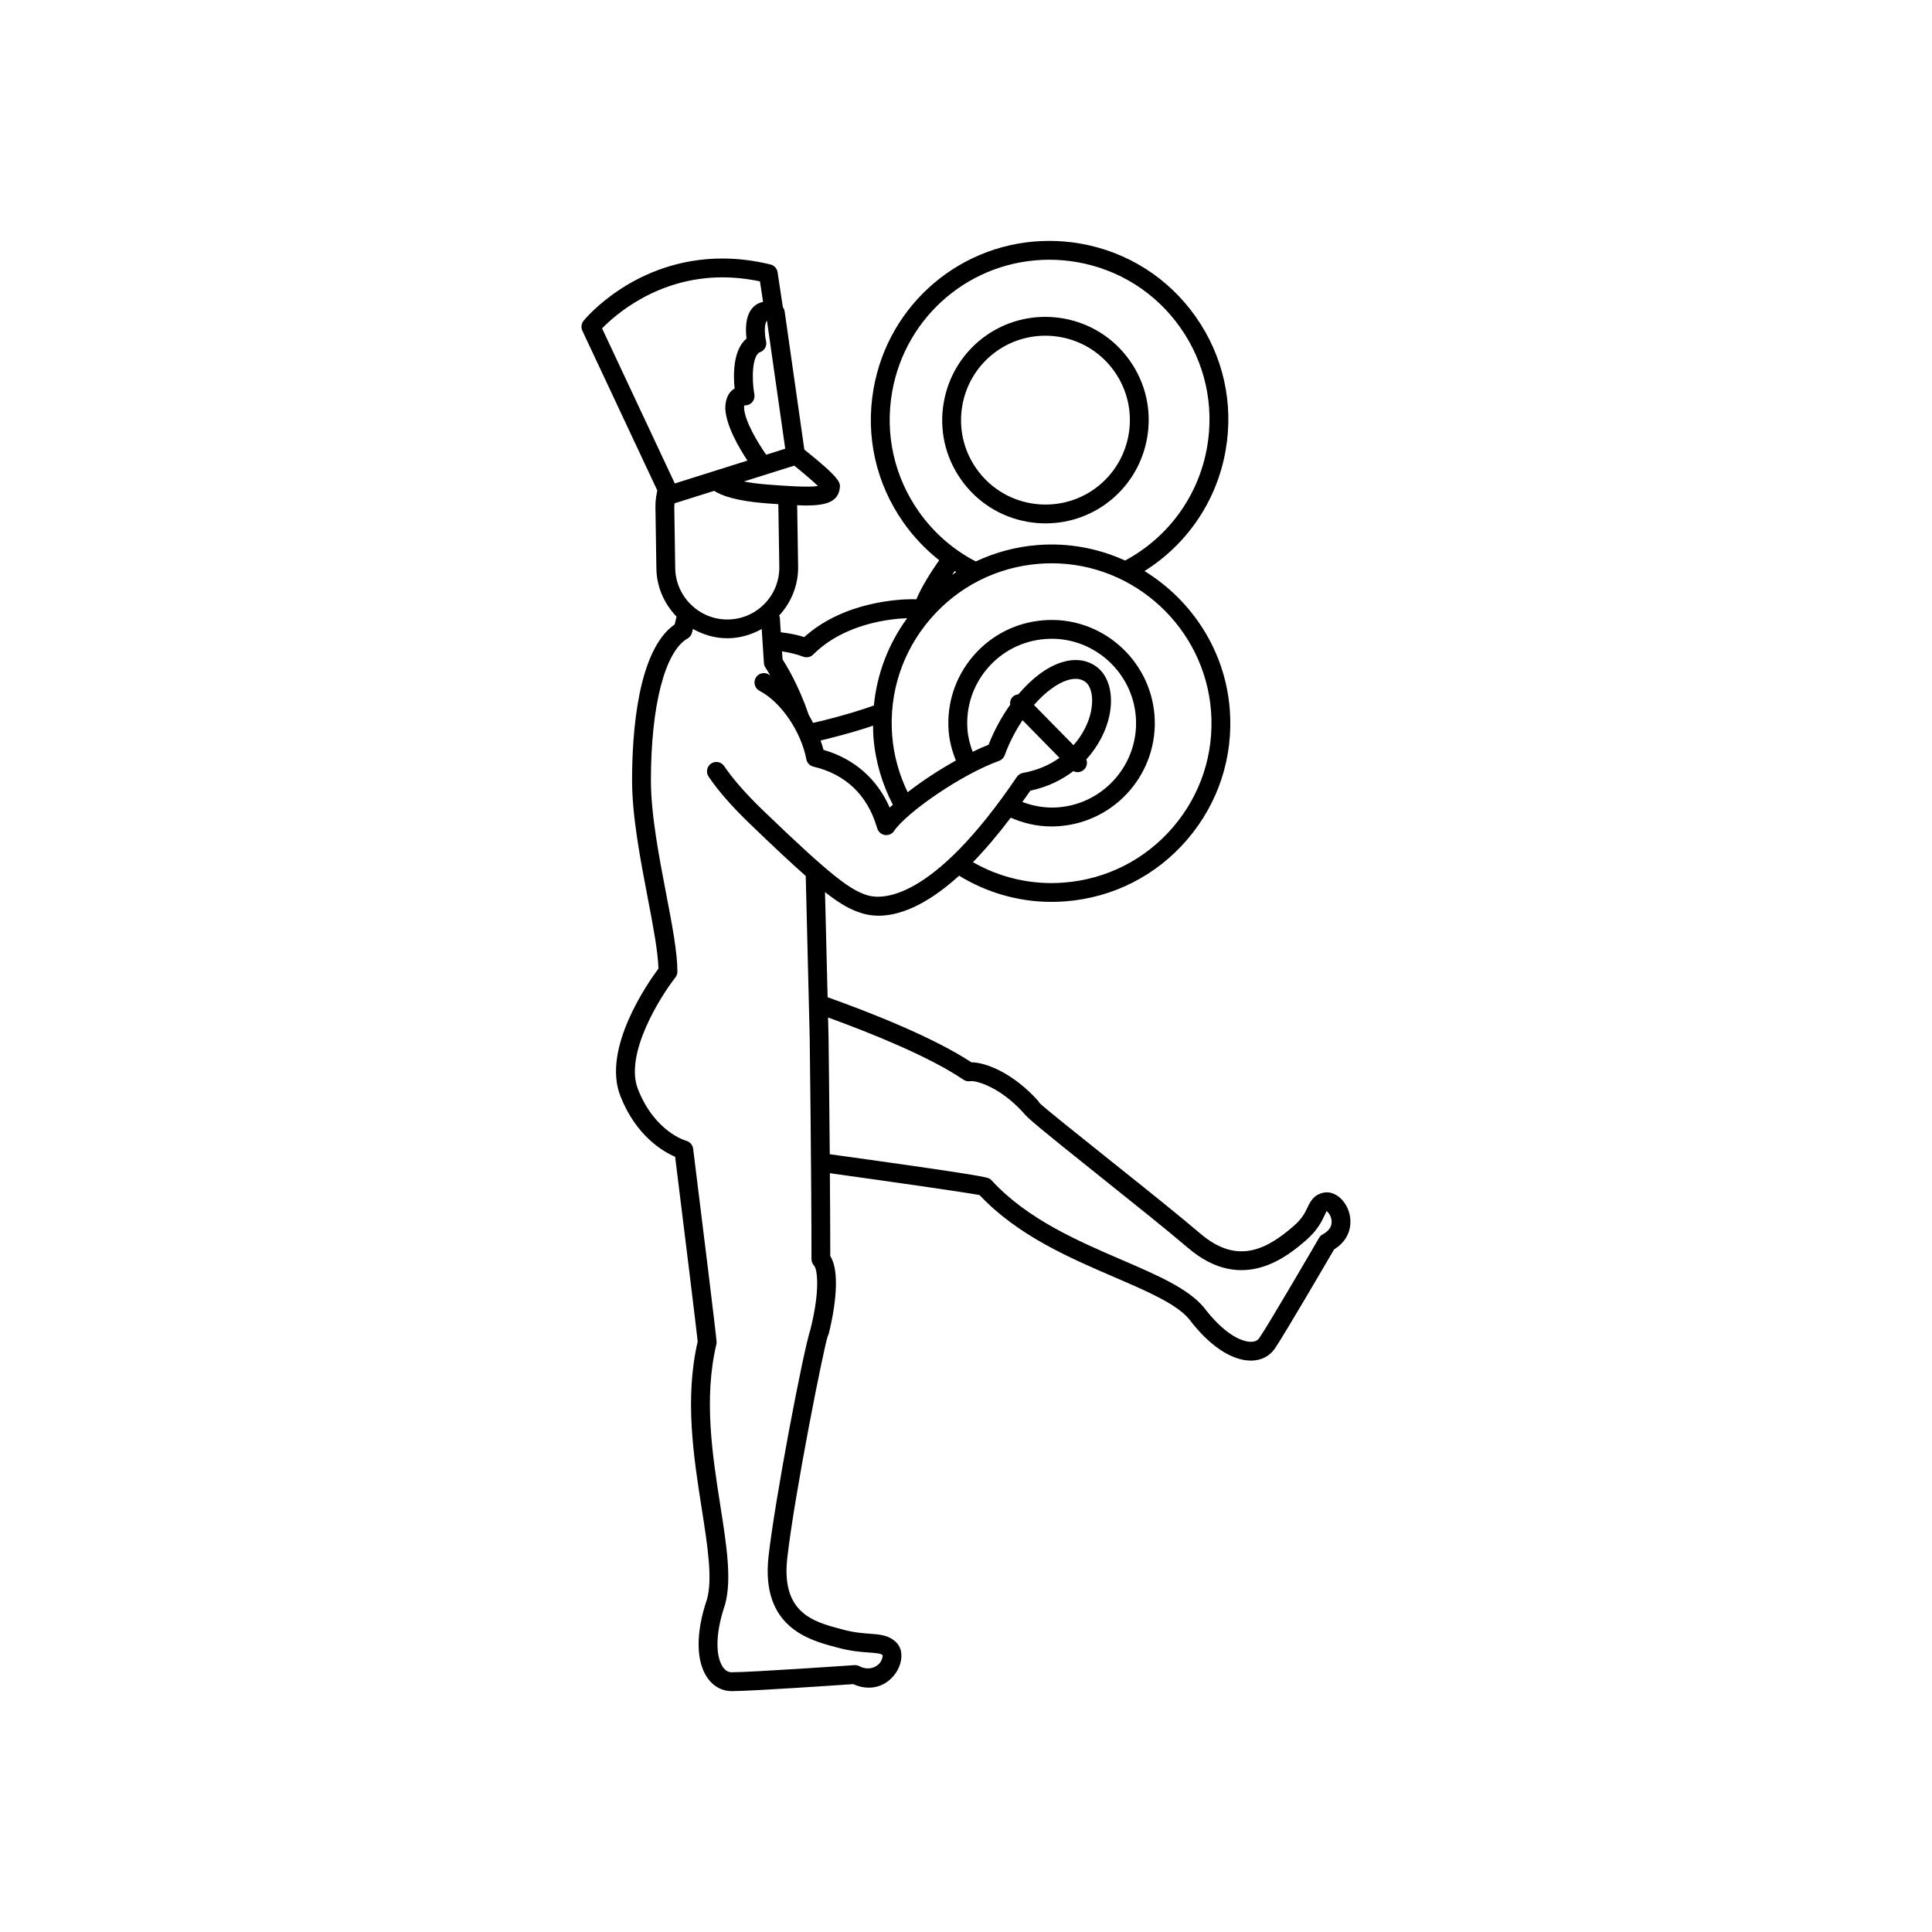 <?xml version="1.0" encoding="UTF-8"?>
<!-- Uploaded to: ICON Repo, www.iconrepo.com, Generator: ICON Repo Mixer Tools -->
<svg fill="#000000" width="800px" height="800px" version="1.1" viewBox="144 144 512 512" xmlns="http://www.w3.org/2000/svg">
 <g>
  <path d="m501.38 464.86c-1.184-3.293-3.984-5.301-6.543-4.805-2.707 0.52-3.617 2.426-4.34 3.949-0.664 1.391-1.418 2.969-3.695 4.938-6.973 6.019-14.785 10.426-24.676 1.992-5.621-4.797-14.551-11.934-23.18-18.824-8.715-6.965-18.59-14.852-19.469-15.812-0.105-0.211-0.234-0.402-0.383-0.574-6.519-7.277-13.766-10.188-17.664-10.199-10.02-6.578-26.223-13-38.105-17.25l-0.688-27.859c4.398 3.461 7.102 4.809 9.938 5.652 1.188 0.355 2.609 0.605 4.269 0.605 4.992 0 12.121-2.246 21.328-10.602 7.184 4.391 15.566 6.938 24.473 6.938 1.219 0 2.445-0.043 3.676-0.141 12.613-0.969 24.094-6.793 32.324-16.395 8.234-9.605 12.234-21.84 11.262-34.453-1.195-15.578-10.043-28.961-22.602-36.684 11.055-6.93 19.125-18.32 21.504-32.004 2.176-12.465-0.637-25.027-7.918-35.371-7.277-10.352-18.152-17.246-30.613-19.414-2.703-0.469-5.457-0.707-8.188-0.707-23.039 0-42.641 16.5-46.594 39.238-2.176 12.465 0.637 25.027 7.918 35.371 2.699 3.84 5.902 7.199 9.488 10.02-2.664 3.781-4.856 7.449-6.051 10.352-0.348-0.016-0.738-0.02-1.172-0.02-2.992 0-17.984 0.5-28.547 10.035-1.965-0.633-4.07-1.02-6.219-1.277l-0.25-3.879c-0.016-0.199-0.133-0.359-0.195-0.543 3.309-3.562 5.117-8.164 5.039-13.039l-0.25-16.211c0.754 0.023 1.586 0.078 2.266 0.078 5.57 0 8.648-1.027 9.043-4.731 0.133-1.281 0.176-2.445-9.406-10.082l-5.227-36.684c-0.059-0.402-0.246-0.762-0.473-1.082l-1.391-9.238c-0.148-0.996-0.887-1.812-1.871-2.051-4.281-1.051-8.574-1.586-12.75-1.586-23.102 0-36.25 15.828-36.793 16.5-0.605 0.742-0.727 1.766-0.324 2.633l19.867 42.344c-0.32 1.426-0.523 2.883-0.5 4.379l0.25 16.293c0.074 4.949 2.125 9.422 5.348 12.746-0.145 0.645-0.305 1.32-0.492 2.07-9.801 6.82-11.297 28.664-11.297 41.332 0 9.488 2.184 20.887 4.109 30.941 1.406 7.336 2.742 14.297 2.887 18.934-2.828 3.797-15.035 21.25-10.09 33.797 4.172 10.586 11.293 14.699 14.504 16.078 2.356 18.93 5.688 46.008 5.977 48.953-3.496 15.176-1.074 30.645 1.074 44.297 1.555 9.953 2.906 18.543 1.402 23.988-3.039 8.914-2.973 16.555 0.191 20.98 1.562 2.184 3.816 3.391 6.336 3.391 5.019 0 27.902-1.555 32.199-1.855 1.387 0.625 2.785 0.938 4.141 0.938 4.25 0 6.984-2.977 8.039-5.527 1.031-2.492 0.742-4.973-0.75-6.461-1.926-1.93-4.285-2.102-7.012-2.305-1.875-0.141-4.215-0.309-7.113-1.094l-0.742-0.199c-6.965-1.855-15.645-4.16-14.031-18.645 1.867-16.785 9.777-56.398 10.746-58.945 0.109-0.199 0.199-0.414 0.258-0.637 0.934-3.715 3.543-15.59 0.402-20.57-0.004-6.363-0.051-14.168-0.109-21.953 17.09 2.379 35.977 5.078 39.672 5.797 10.082 10.695 23.703 16.566 35.742 21.758 8.758 3.777 16.32 7.039 19.734 11.043 5.309 7.047 11.277 11.062 16.418 11.062h0.25c2.594-0.066 4.769-1.211 6.129-3.223 2.664-3.93 13.562-22.625 15.664-26.223 4.523-2.801 4.922-7.231 3.844-10.27zm-6.852 6.258c-0.402 0.215-0.734 0.543-0.969 0.938-0.125 0.223-13.008 22.383-15.809 26.504-0.453 0.668-1.148 1.008-2.129 1.031h-0.113c-2.731 0-7.387-2.379-12.531-9.191-4.262-5.004-12.32-8.48-21.652-12.504-11.781-5.082-25.145-10.844-34.559-21.105-0.129-0.145-0.281-0.27-0.438-0.379-0.574-0.391-1.254-0.828-42.434-6.535-0.133-16.023-0.312-30.648-0.32-30.902l-0.129-5.332c11.738 4.269 26.945 10.43 35.895 16.496 0.539 0.367 1.211 0.5 1.867 0.383 1.227-0.211 7.637 1.316 14.051 8.422 0.961 1.297 4.336 4.109 20.562 17.07 8.199 6.551 17.492 13.977 23.059 18.727 14.484 12.367 26.605 1.926 31.172-2.012 3.074-2.652 4.199-5.008 4.938-6.57 0.211-0.438 0.5-1.039 0.52-1.195 0.355 0.121 1.258 1.133 1.375 2.543 0.137 1.477-0.664 2.695-2.356 3.613zm-135.48 6.594c0 0.625 0.309 1.301 0.727 1.762 0.789 0.863 1.637 6.285-0.984 16.754h0.004c-1.977 5.957-9.484 45.488-11.125 60.242-2.082 18.75 10.793 22.176 17.715 24.012l0.727 0.195c3.356 0.902 5.949 1.098 8.035 1.246 2.184 0.164 3.266 0.266 3.742 0.688 0.066 0.195 0.012 1.078-0.703 2.059-0.645 0.879-2.754 2.285-5.453 0.883-0.41-0.211-0.906-0.309-1.32-0.273-0.273 0.02-27.262 1.887-32.52 1.887-0.902 0-1.645-0.43-2.273-1.309-1.688-2.356-2.445-7.91 0.52-16.605 1.836-6.625 0.41-15.707-1.242-26.227-2.086-13.312-4.461-28.402-1.059-42.738 0.043-0.191 0.07-0.379 0.07-0.574 0-1.074-3.894-32.594-6.219-51.285-0.121-0.996-0.852-1.832-1.82-2.102-0.34-0.094-8.391-2.453-12.809-13.684-3.652-9.281 5.926-24.516 9.922-29.605 0.344-0.438 0.535-0.984 0.535-1.543 0-5.094-1.387-12.324-2.992-20.695-1.887-9.84-4.027-20.992-4.027-30.004 0-19.785 3.723-34.184 9.707-37.586 0.582-0.328 1.008-0.883 1.176-1.531 0.094-0.359 0.164-0.664 0.25-1.004 2.707 1.527 5.785 2.469 9.09 2.469h0.301c3.164-0.051 6.152-0.953 8.836-2.453l0.59 9.039c0.031 0.453 0.184 0.898 0.449 1.273 0.023 0.035 0.5 0.727 1.223 1.977-0.18-0.102-0.348-0.234-0.527-0.324-1.223-0.633-2.731-0.164-3.367 1.066-0.633 1.223-0.156 2.731 1.066 3.363 5.648 2.93 10.973 10.719 12.395 18.129 0.184 0.969 0.93 1.734 1.887 1.961 8.422 1.965 14.223 7.457 16.754 15.883 0.129 0.449 0.246 0.734 0.305 0.848 0.391 0.805 1.172 1.332 2.059 1.398 0.949 0.051 1.746-0.348 2.246-1.086 3.273-4.828 17.625-14.895 27.812-18.574 0.695-0.25 1.242-0.797 1.496-1.488 1.277-3.5 2.934-6.59 4.734-9.293l9.801 9.977c-2.59 1.832-5.766 3.289-9.684 3.992-0.664 0.121-1.246 0.5-1.625 1.059-22.586 33.336-35.945 32.441-39.496 31.402-4.488-1.336-9.352-4.777-27.855-22.617-4.441-4.285-7.875-8.207-10.211-11.652-0.773-1.141-2.324-1.441-3.461-0.668-1.137 0.773-1.438 2.324-0.668 3.461 2.57 3.785 6.125 7.856 10.883 12.445 6.316 6.09 11.078 10.551 14.863 13.879l1.051 42.934c0.016 0.371 0.473 37.863 0.473 58.641zm-23.59-260.21c3.246 0 6.59 0.359 9.941 1.066l0.816 5.445c-1.207 0.234-2.219 0.852-2.992 1.824-1.75 2.195-1.66 5.691-1.383 7.883-3.598 2.988-3.527 9.582-3.168 13.238-1.367 0.781-2.469 2.426-2.465 5.324 0.246 4.59 3.602 10.352 5.871 13.777l-19.246 6.062-19.273-41.094c3.332-3.434 14.586-13.527 31.898-13.527zm12.062 54.914c-2.707-0.203-4.758-0.504-6.387-0.816l13.352-4.203c2.394 1.93 4.883 4.051 6.289 5.398-2.57 0.426-8.863-0.043-13.254-0.379zm-0.48-7.91c-2.176-3.129-5.656-8.836-5.848-12.352 0-0.324 0.023-0.559 0.055-0.723 0.637 0.074 1.352-0.16 1.871-0.625 0.648-0.578 0.941-1.453 0.793-2.305-0.734-4.066-0.609-10.391 1.535-11.18 1.176-0.43 1.855-1.672 1.57-2.898-0.52-2.25-0.402-4.805 0.238-5.438l4.84 33.93zm-24.098 30.078-0.25-16.285c-0.004-0.312 0.059-0.613 0.074-0.918l10.488-3.301c1.906 1.238 5.785 2.699 13.879 3.312 1.121 0.086 2.082 0.148 3.109 0.219 0.004 0.094 0.031 0.18 0.031 0.273l0.25 16.285c0.059 3.688-1.32 7.172-3.887 9.816-2.562 2.644-6.004 4.129-9.688 4.184h-0.219c-7.488 0.008-13.672-6.09-13.789-13.586zm36.566 22.875c8.246-8.25 20.457-9.473 24.902-9.637-5 6.848-8.012 14.785-8.824 23.141-3.203 1.164-7.496 2.488-13.414 3.981-0.938 0.234-1.805 0.418-2.699 0.625-0.363-0.703-0.723-1.41-1.133-2.09-2.648-7.746-5.832-12.996-6.957-14.727l-0.141-2.129c1.965 0.301 3.867 0.734 5.606 1.402 0.914 0.352 1.961 0.137 2.66-0.566zm20.902-69.523c3.543-20.344 21.074-35.105 41.68-35.105 2.438 0 4.902 0.215 7.328 0.633 11.148 1.941 20.879 8.105 27.387 17.363 6.516 9.254 9.027 20.496 7.09 31.645-2.309 13.25-10.57 24.098-21.734 30.078-7.012-3.203-14.895-4.742-23.109-4.117-5.801 0.445-11.34 1.961-16.457 4.356-5.957-3.086-11.133-7.566-15.109-13.215-6.5-9.25-9.012-20.488-7.074-31.637zm74.441 115.29c-7.367 8.594-17.637 13.801-28.922 14.672-8.723 0.684-17.02-1.371-24.094-5.406 3.129-3.203 6.465-7.102 10.016-11.793 3.336 1.457 6.973 2.32 10.801 2.32 0.703 0 1.41-0.031 2.125-0.086 15.039-1.156 26.332-14.336 25.176-29.375-1.141-14.863-14.238-26.367-29.371-25.18-7.289 0.559-13.922 3.926-18.676 9.473-4.754 5.547-7.062 12.613-6.504 19.898 0.211 2.754 0.938 5.336 1.91 7.801-4.5 2.504-9.02 5.477-12.773 8.398-2.234-4.617-3.691-9.684-4.109-15.051-0.867-11.285 2.715-22.234 10.082-30.82 7.367-8.59 17.637-13.801 28.922-14.672 1.105-0.086 2.203-0.125 3.297-0.125 21.973 0 40.508 17.184 42.199 39.121 0.871 11.285-2.711 22.234-10.078 30.824zm-79.473-26.914c0.016 0.988 0.004 1.977 0.086 2.973 0.492 6.449 2.324 12.516 5.152 17.977-0.27 0.25-0.582 0.508-0.84 0.754-3.352-7.641-9.449-12.973-17.543-15.293-0.211-0.84-0.484-1.672-0.77-2.5 0.648-0.156 1.246-0.273 1.922-0.445 4.981-1.25 8.875-2.406 11.992-3.465zm53.078 12.035c0.348 0.176 0.719 0.289 1.102 0.289 0.633 0 1.262-0.238 1.75-0.715 0.734-0.719 0.918-1.777 0.574-2.672 3.332-3.641 5.312-7.836 6.102-11.543 1.227-5.781-0.18-10.844-3.668-13.207-2.527-1.715-5.672-2.047-9.078-0.941-3.91 1.262-7.867 4.305-11.363 8.445-0.539 0.059-1.066 0.254-1.488 0.66-0.582 0.574-0.781 1.355-0.68 2.109-2.238 3.137-4.215 6.731-5.731 10.594-1.344 0.523-2.769 1.172-4.215 1.871-0.684-1.867-1.219-3.801-1.375-5.867-0.457-5.957 1.43-11.738 5.324-16.273 3.887-4.539 9.309-7.289 15.27-7.746 0.582-0.043 1.168-0.07 1.746-0.07 11.598 0 21.383 9.074 22.277 20.656 0.941 12.297-8.289 23.07-20.586 24.02-3.344 0.246-6.543-0.312-9.488-1.426 0.703-0.988 1.398-1.941 2.113-2.988 4.613-0.984 8.371-2.863 11.414-5.195zm-10.445-17.52c2.988-3.418 6.137-5.688 8.75-6.531 1.914-0.617 3.516-0.52 4.754 0.324 1.723 1.168 2.359 4.398 1.582 8.039-0.598 2.828-2.121 6.004-4.606 8.828zm-20.594-35.246c-0.391 0.246-0.754 0.523-1.133 0.781 0.23-0.336 0.48-0.68 0.719-1.02 0.133 0.09 0.277 0.156 0.414 0.238z"/>
  <path d="m416.36 282.29c1.562 0.27 3.152 0.41 4.723 0.41 13.312 0 24.633-9.531 26.918-22.668 1.258-7.199-0.363-14.457-4.57-20.434-4.203-5.977-10.484-9.961-17.684-11.215-1.562-0.273-3.152-0.41-4.723-0.41-13.312 0-24.633 9.531-26.918 22.668-1.258 7.199 0.363 14.457 4.57 20.434s10.484 9.961 17.684 11.215zm-17.34-30.793c1.871-10.738 11.125-18.531 22.008-18.531 1.285 0 2.59 0.109 3.867 0.336 5.887 1.027 11.023 4.281 14.457 9.168 3.438 4.883 4.766 10.82 3.742 16.711-1.871 10.738-11.125 18.531-22.008 18.531-1.293 0-2.594-0.109-3.867-0.336-5.887-1.027-11.023-4.281-14.457-9.168-3.441-4.891-4.762-10.82-3.742-16.711z"/>
 </g>
</svg>